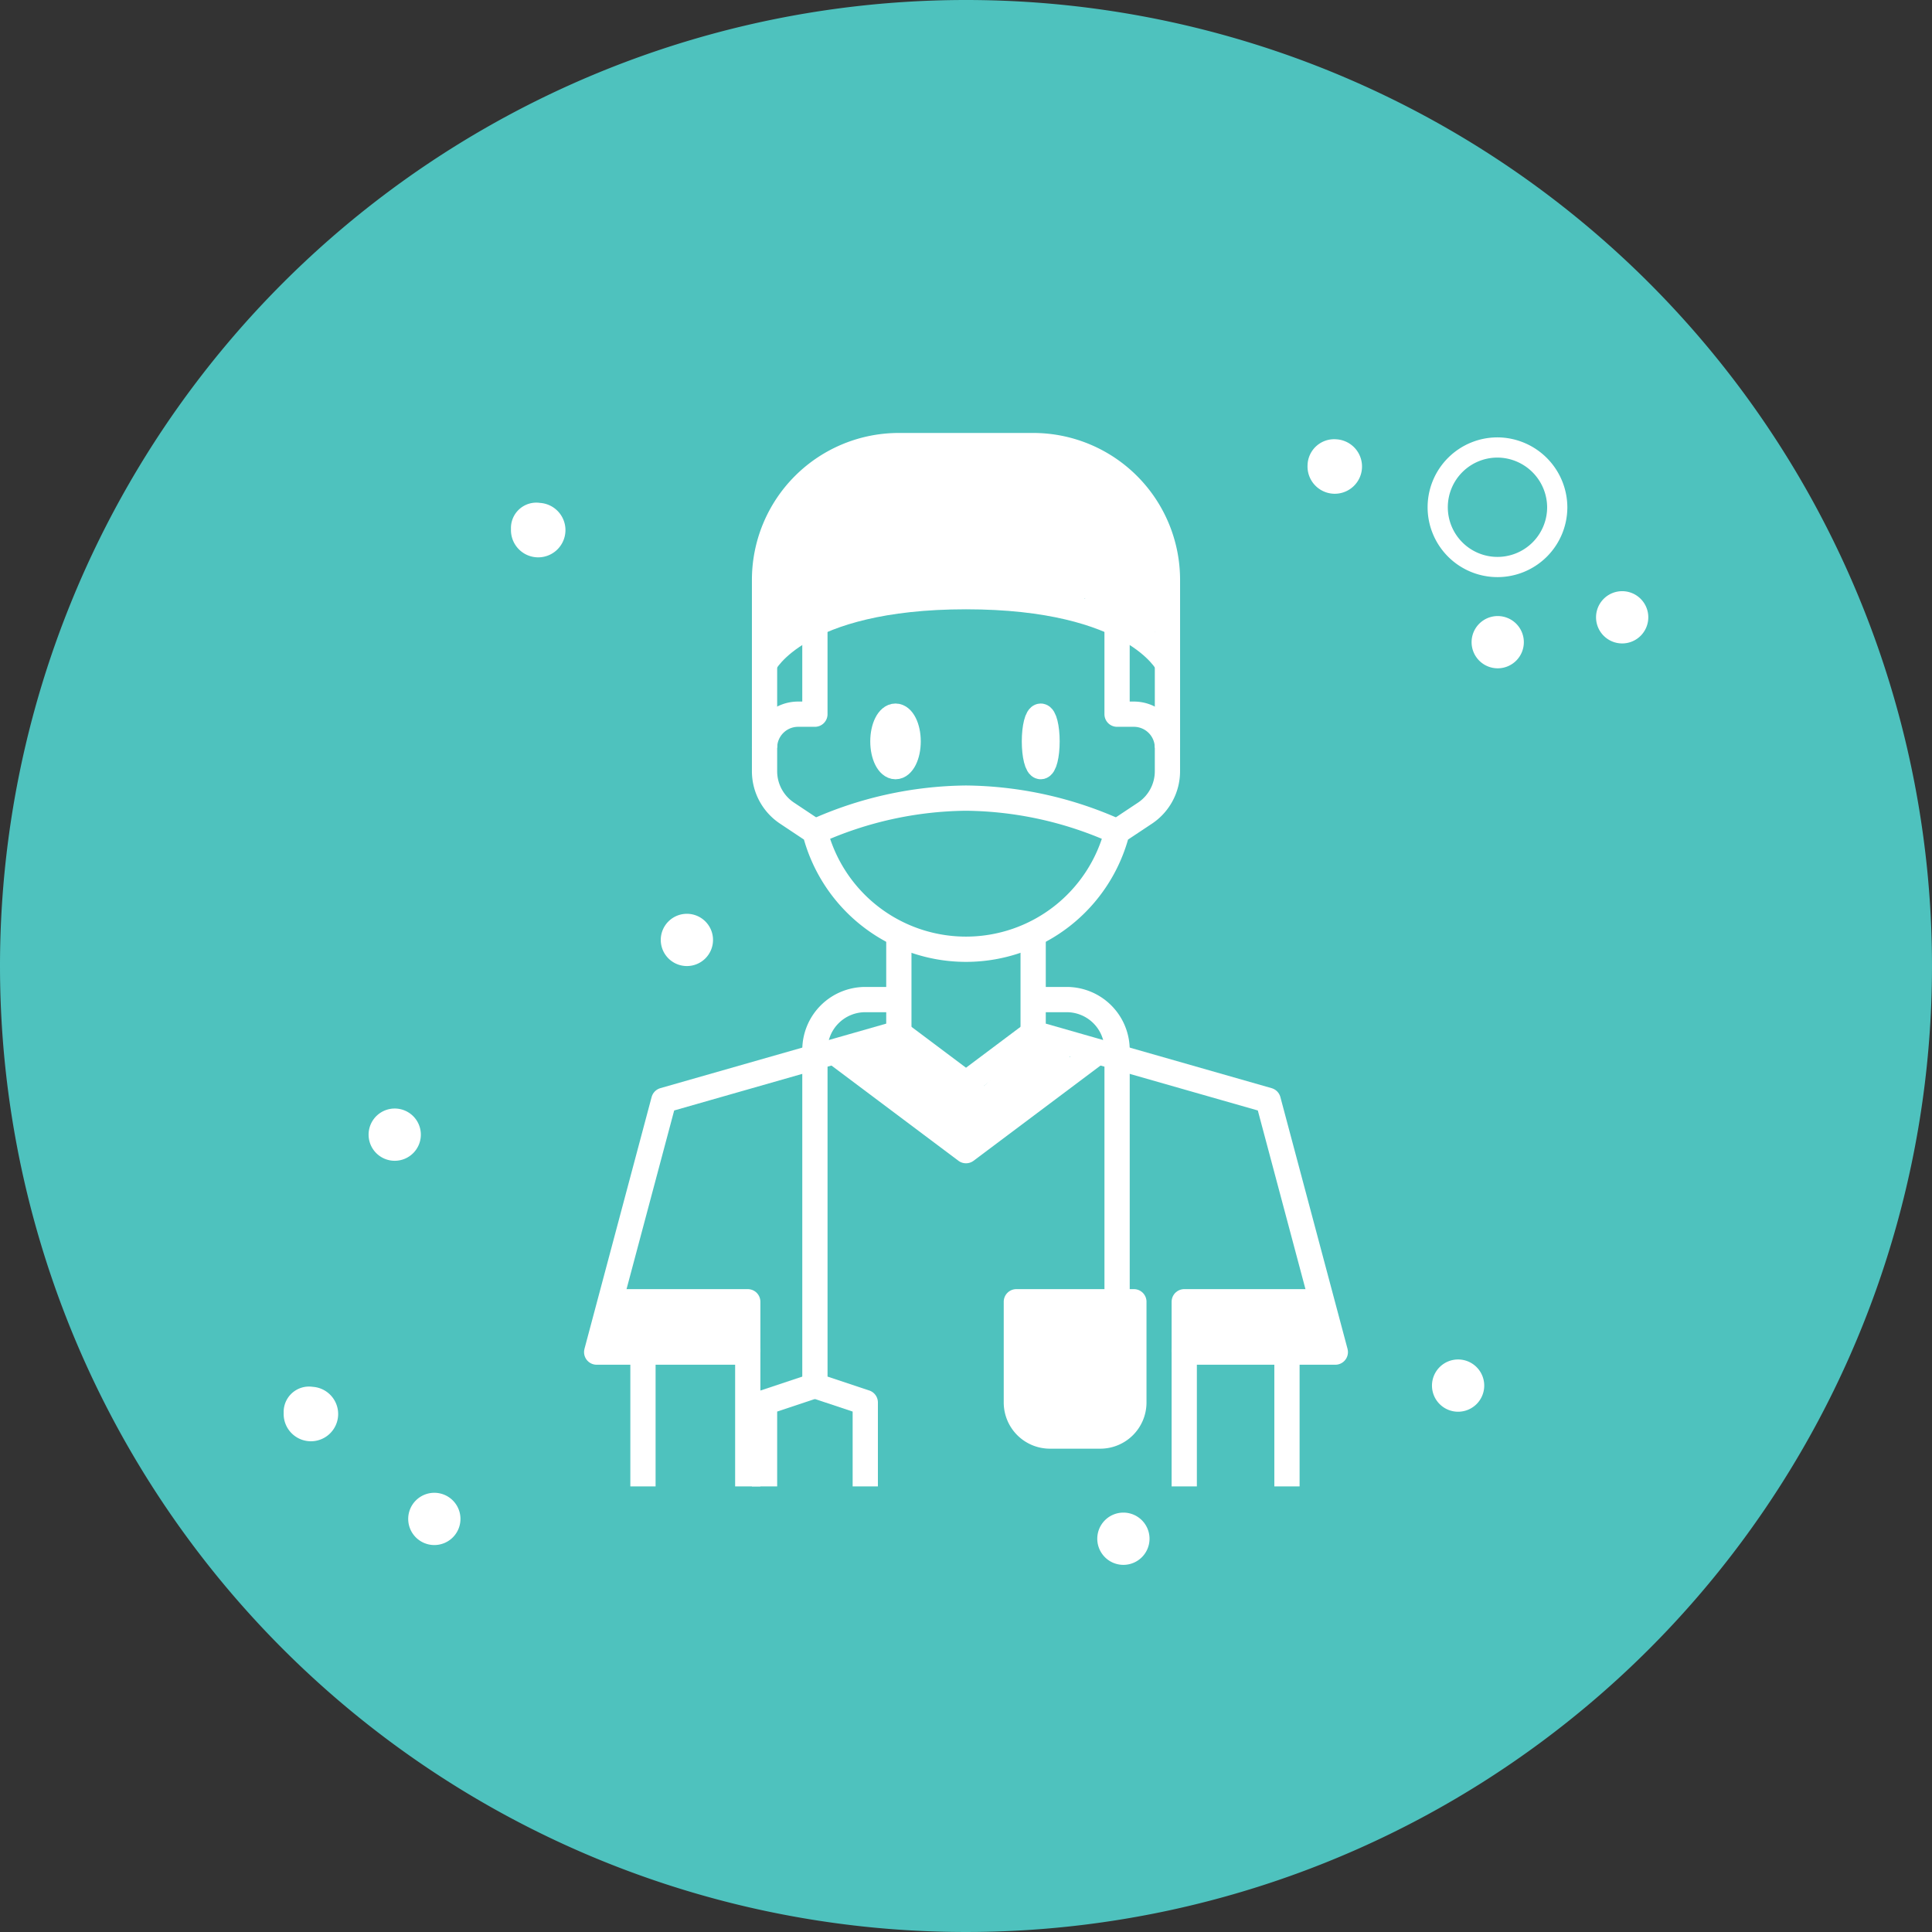 <svg xmlns="http://www.w3.org/2000/svg" width="153" height="153" viewBox="0 0 153 153">
  <rect x="0" y="0" width="153" height="153" fill="#333333" stroke="none"/>
  <g id="Group_15731" data-name="Group 15731" transform="translate(-161 -3071)">
    <path id="Path_62238" data-name="Path 62238" d="M76.5,0A76.5,76.5,0,1,1,0,76.5,76.5,76.5,0,0,1,76.5,0Z" transform="translate(161 3071)" fill="#4ec2be"/>
    <g id="Group_15729" data-name="Group 15729" transform="translate(6.55 644.805)">
      <g id="Group_15634" data-name="Group 15634" transform="translate(187.416 2460.482)">
        <g id="Group_15521" data-name="Group 15521" transform="translate(0 0)">
          <g id="Group_15520" data-name="Group 15520">
            <path id="Path_62065" data-name="Path 62065" d="M477.049,408.1a1.569,1.569,0,1,1-1.569,1.569A1.569,1.569,0,0,1,477.049,408.1Z" transform="translate(-394.544 -334.227)" fill="#fff" stroke="#fff" stroke-width="1"/>
            <path id="Path_62077" data-name="Path 62077" d="M477.049,408.1a1.569,1.569,0,1,1-1.569,1.569A1.569,1.569,0,0,1,477.049,408.1Z" transform="translate(-421.05 -322.1)" fill="#fff" stroke="#fff" stroke-width="1"/>
            <path id="Path_62073" data-name="Path 62073" d="M477.049,408.1a1.569,1.569,0,1,1-1.569,1.569A1.569,1.569,0,0,1,477.049,408.1Z" transform="translate(-478.756 -354.1)" fill="#fff" stroke="#fff" stroke-width="1"/>
            <path id="Path_62075" data-name="Path 62075" d="M477.049,408.1a1.569,1.569,0,1,0,1.569,1.569A1.569,1.569,0,0,0,477.049,408.1Z" transform="translate(-391.407 -393.1)" fill="#fff" stroke="#fff" stroke-width="1"/>
            <path id="Path_62066" data-name="Path 62066" d="M468.549,463.56a1.569,1.569,0,1,1-1.569,1.569A1.569,1.569,0,0,1,468.549,463.56Z" transform="translate(-447.118 -424.981)" fill="#fff" stroke="#fff" stroke-width="1"/>
            <path id="Path_62072" data-name="Path 62072" d="M468.549,463.56a1.569,1.569,0,1,1-1.569,1.569A1.569,1.569,0,0,1,468.549,463.56Z" transform="translate(-467.119 -379.129)" fill="#fff" stroke="#fff" stroke-width="1"/>
            <path id="Path_62074" data-name="Path 62074" d="M468.548,463.56a1.569,1.569,0,1,0,1.569,1.569A1.569,1.569,0,0,0,468.548,463.56Z" transform="translate(-373.05 -450.53)" fill="#fff" stroke="#fff" stroke-width="1"/>
            <path id="Path_62067" data-name="Path 62067" d="M447.283,291.06a1.658,1.658,0,1,1-1.743,1.569A1.609,1.609,0,0,1,447.283,291.06Z" transform="translate(-374.458 -290.059)" fill="#fff" stroke="#fff" stroke-width="1"/>
            <path id="Path_62069" data-name="Path 62069" d="M304.723,431.555a1.658,1.658,0,1,1-1.743,1.569A1.507,1.507,0,0,1,304.723,431.555Z" transform="translate(-312.98 -355.518)" fill="#fff" stroke="#fff" stroke-width="1"/>
            <path id="Path_62237" data-name="Path 62237" d="M304.723,431.555a1.658,1.658,0,1,1-1.743,1.569A1.507,1.507,0,0,1,304.723,431.555Z" transform="translate(-294.98 -425.518)" fill="#fff" stroke="#fff" stroke-width="1"/>
          </g>
        </g>
        <path id="Path_62212" data-name="Path 62212" d="M220.318,281.735a4.733,4.733,0,1,0,4.733,4.737A4.759,4.759,0,0,0,220.318,281.735Z" transform="translate(-134.695 -280.585)" fill="none" stroke="#fff" stroke-width="1.6"/>
      </g>
    </g>
    <g id="Group_15730" data-name="Group 15730" transform="translate(-19.082 -1102.287)">
      <rect id="Rectangle_1135" data-name="Rectangle 1135" width="8" height="10" transform="translate(261 4277)" fill="#fff"/>
      <g id="Group_14688" data-name="Group 14688">
        <g id="_30-Doctor" data-name="30-Doctor" transform="translate(217.334 4207.574)">
          <path id="Path_60780" data-name="Path 60780" d="M29.647,34H26.988A3.988,3.988,0,0,0,23,37.988V64.577l3.988,1.329v6.647" transform="translate(4.283 10.872)" fill="none" stroke="#fff" stroke-linejoin="round" stroke-width="2"/>
          <path id="Path_60781" data-name="Path 60781" d="M23.988,57,20,58.329v6.647" transform="translate(3.294 18.449)" fill="none" stroke="#fff" stroke-linejoin="round" stroke-width="2"/>
          <path id="Path_60782" data-name="Path 60782" d="M36,34h2.659a3.988,3.988,0,0,1,3.988,3.988V57.93" transform="translate(8.566 10.872)" fill="none" stroke="#fff" stroke-linejoin="round" stroke-width="2"/>
          <path id="Path_60783" data-name="Path 60783" d="M47.918,11v7.977h1.329a2.659,2.659,0,0,1,2.659,2.659v1.853a3.988,3.988,0,0,1-1.776,3.324l-2.212,1.47a12.344,12.344,0,0,1-23.93,0l-2.214-1.474A3.988,3.988,0,0,1,20,23.489V21.636a2.659,2.659,0,0,1,2.659-2.659h1.329V11" transform="translate(3.294 3.294)" fill="none" stroke="#fff" stroke-linejoin="round" stroke-width="2"/>
          <ellipse id="Ellipse_694" data-name="Ellipse 694" cx="0.5" cy="2" rx="0.5" ry="2" transform="translate(44.666 22.426)" fill="none" stroke="#fff" stroke-linejoin="round" stroke-width="2"/>
          <ellipse id="Ellipse_695" data-name="Ellipse 695" cx="1" cy="2" rx="1" ry="2" transform="translate(32.666 22.426)" fill="none" stroke="#fff" stroke-linejoin="round" stroke-width="2"/>
          <path id="Path_60784" data-name="Path 60784" d="M23,24.659A29.623,29.623,0,0,1,34.965,22,29.623,29.623,0,0,1,46.93,24.659" transform="translate(4.283 6.918)" fill="none" stroke="#fff" stroke-linejoin="round" stroke-width="2"/>
          <path id="Path_60785" data-name="Path 60785" d="M20,24.93V11.636A10.636,10.636,0,0,1,30.636,1H41.271A10.636,10.636,0,0,1,51.907,11.636V24.93" transform="translate(3.294)" fill="none" stroke="#fff" stroke-linejoin="round" stroke-width="2"/>
          <path id="Path_60786" data-name="Path 60786" d="M51.907,15.318S49.248,10,35.953,10,20,15.318,20,15.318" transform="translate(3.294 2.965)" fill="none" stroke="#fff" stroke-linejoin="round" stroke-width="2"/>
          <path id="Path_60787" data-name="Path 60787" d="M28,36l5.318,3.988L38.636,36" transform="translate(5.93 11.531)" fill="none" stroke="#fff" stroke-linejoin="round" stroke-width="2"/>
          <path id="Path_60788" data-name="Path 60788" d="M36,30v7.977l18.612,5.318L59.93,63.236H47.965V73.872" transform="translate(8.566 9.554)" fill="none" stroke="#fff" stroke-linejoin="round" stroke-width="2"/>
          <line id="Line_106" data-name="Line 106" y2="10" transform="translate(64.666 73.426)" fill="none" stroke="#fff" stroke-linejoin="round" stroke-width="2"/>
          <path id="Path_60789" data-name="Path 60789" d="M21.965,73.872V63.236H10l5.318-19.942L33.93,37.977V30" transform="translate(0 9.554)" fill="none" stroke="#fff" stroke-linejoin="round" stroke-width="2"/>
          <line id="Line_107" data-name="Line 107" y2="10" transform="translate(13.666 73.426)" fill="none" stroke="#fff" stroke-linejoin="round" stroke-width="2"/>
          <path id="Path_60790" data-name="Path 60790" d="M24,37l10.636,7.977L45.271,37" transform="translate(4.612 11.86)" fill="none" stroke="#fff" stroke-linejoin="round" stroke-width="2"/>
          <path id="Path_60791" data-name="Path 60791" d="M55.636,52H45v3.988" transform="translate(11.531 16.802)" fill="none" stroke="#fff" stroke-linejoin="round" stroke-width="2"/>
          <path id="Path_60792" data-name="Path 60792" d="M35,52h9.306v7.977a2.659,2.659,0,0,1-2.659,2.659H37.659A2.659,2.659,0,0,1,35,59.977Z" transform="translate(8.236 16.802)" fill="none" stroke="#fff" stroke-linejoin="round" stroke-width="2"/>
          <path id="Path_60793" data-name="Path 60793" d="M21.636,55.988V52H11" transform="translate(0.329 16.802)" fill="none" stroke="#fff" stroke-linejoin="round" stroke-width="2"/>
        </g>
        <rect id="Rectangle_1136" data-name="Rectangle 1136" width="28" height="12" rx="6" transform="translate(242 4209)" fill="#fff"/>
        <rect id="Rectangle_1137" data-name="Rectangle 1137" width="7" height="11" rx="3.5" transform="translate(266 4213)" fill="#fff"/>
        <rect id="Rectangle_1138" data-name="Rectangle 1138" width="7" height="11" rx="3.5" transform="translate(242 4212)" fill="#fff"/>
        <rect id="Rectangle_1139" data-name="Rectangle 1139" width="3" height="8" transform="translate(241 4216)" fill="#fff"/>
      </g>
      <rect id="Rectangle_1140" data-name="Rectangle 1140" width="11" height="3" transform="translate(274 4277)" fill="#fff"/>
      <rect id="Rectangle_1142" data-name="Rectangle 1142" width="11" height="3" transform="translate(254.703 4262.146) rotate(-41)" fill="#fff"/>
      <rect id="Rectangle_1143" data-name="Rectangle 1143" width="10" height="4" transform="matrix(0.799, 0.602, -0.602, 0.799, 249.748, 4254.734)" fill="#fff"/>
      <rect id="Rectangle_1141" data-name="Rectangle 1141" width="11" height="3" transform="translate(228 4277)" fill="#fff"/>
      <rect id="Rectangle_1144" data-name="Rectangle 1144" width="2" height="2" transform="translate(256 4259)" fill="#fff"/>
    </g>
  </g>
</svg>
